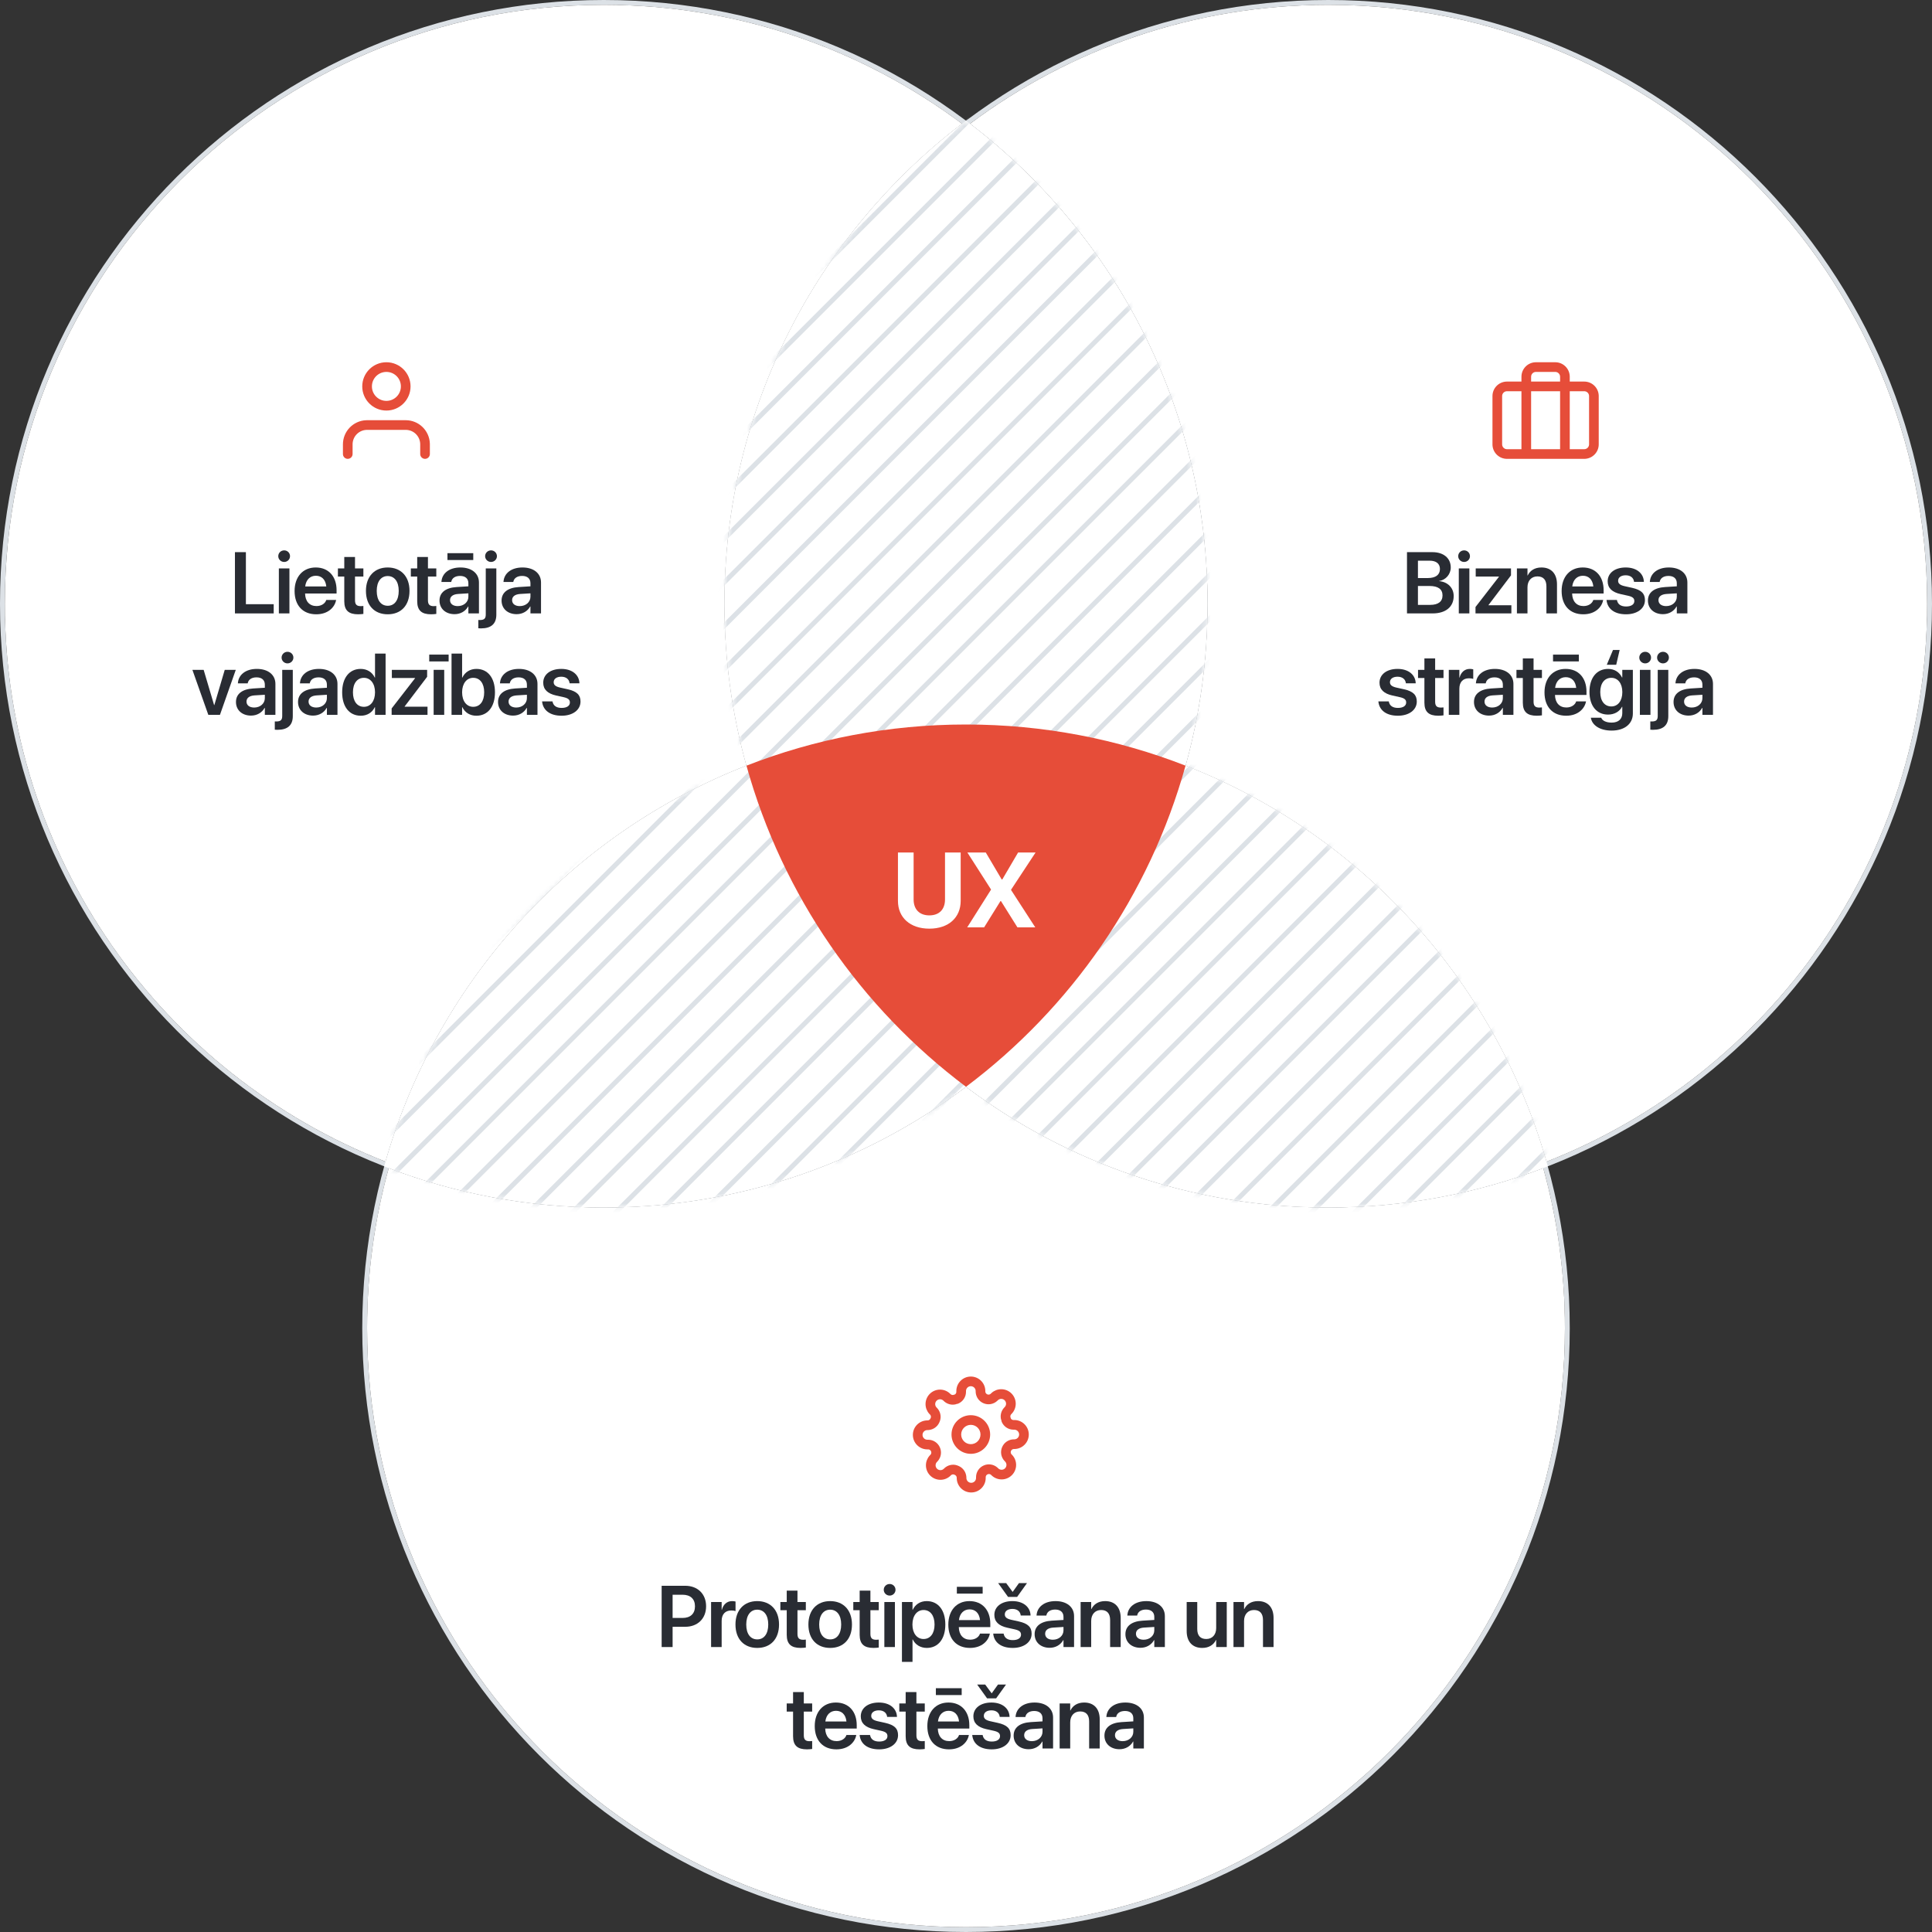 <?xml version="1.0" encoding="UTF-8"?>
<svg width="400px" height="400px" viewBox="0 0 400 400" version="1.1" xmlns="http://www.w3.org/2000/svg" xmlns:xlink="http://www.w3.org/1999/xlink">
    <rect x="0" y="0" width="400" height="400" fill="#333333" stroke="none"/>
    <title>illustration-ux-n</title>
    <defs>
        <path d="M120.856,0.346 C151.216,23.151 170.854,59.459 170.854,100.354 C170.854,111.578 169.374,122.457 166.599,132.806 L166.307,133.874 L166.307,133.874 C202.667,148.074 230.748,178.807 241.307,216.83 C227.219,222.334 211.889,225.354 195.854,225.354 C167.713,225.354 141.745,216.055 120.854,200.363 C99.962,216.055 73.994,225.354 45.854,225.354 C29.818,225.354 14.488,222.334 0.401,216.833 C10.96,178.807 39.04,148.074 75.4,133.875 C72.437,123.207 70.854,111.965 70.854,100.354 C70.854,59.623 90.335,23.442 120.488,0.62 L120.856,0.346 Z" id="path-1"></path>
    </defs>
    <g id="Design" stroke="none" stroke-width="1" fill="none" fill-rule="evenodd">
        <g id="02.05.-Lietojamība,-UX" transform="translate(-1145, -662)">
            <g id="About" transform="translate(0, 467)">
                <g id="illustration-ux-n" transform="translate(1145, 195)">
                    <g id="tech" transform="translate(75, 150)" fill-rule="nonzero">
                        <path d="M125,0 C194.036,0 250,55.964 250,125 C250,194.036 194.036,250 125,250 C55.964,250 0,194.036 0,125 C0,55.964 55.964,0 125,0 Z M125,1 C56.517,1 1,56.517 1,125 C1,193.483 56.517,249 125,249 C193.483,249 249,193.483 249,125 C249,56.517 193.483,1 125,1 Z" id="base" fill="#DCE1E6"></path>
                        <path d="M124.999,75.008 C145.89,90.701 171.859,100 200,100 C215.68,100 230.686,97.113 244.515,91.841 C247.438,102.393 249,113.514 249,125 C249,193.483 193.483,249 125,249 C56.517,249 1,193.483 1,125 C1,113.514 2.562,102.393 5.484,91.838 C19.314,97.113 34.32,100 50,100 C78.141,100 104.11,90.701 124.999,75.008 Z" id="white" fill="#FFFFFF"></path>
                        <g id="Prototipēšana-un-tes" transform="translate(61.988, 177.764)" fill="#292C33">
                            <path d="M0,13.236 L2.268,13.236 L2.268,9.044 L4.887,9.044 C7.453,9.044 9.202,7.339 9.202,4.808 L9.202,4.79 C9.202,2.25 7.453,0.554 4.887,0.554 L0,0.554 L0,13.236 Z M4.324,2.408 C5.95,2.408 6.899,3.278 6.899,4.799 L6.899,4.816 C6.899,6.337 5.95,7.216 4.324,7.216 L2.268,7.216 L2.268,2.408 L4.324,2.408 Z" id="Shape"></path>
                            <path d="M10.235,13.236 L12.423,13.236 L12.423,7.831 C12.423,6.451 13.17,5.669 14.41,5.669 C14.779,5.669 15.113,5.722 15.297,5.792 L15.297,3.814 C15.13,3.771 14.875,3.727 14.603,3.727 C13.531,3.727 12.757,4.403 12.467,5.528 L12.423,5.528 L12.423,3.92 L10.235,3.92 L10.235,13.236 Z" id="Path"></path>
                            <path d="M19.793,13.421 C22.526,13.421 24.302,11.602 24.302,8.578 L24.302,8.561 C24.302,5.555 22.5,3.727 19.784,3.727 C17.077,3.727 15.284,5.572 15.284,8.561 L15.284,8.578 C15.284,11.593 17.051,13.421 19.793,13.421 Z M19.802,11.654 C18.404,11.654 17.516,10.538 17.516,8.578 L17.516,8.561 C17.516,6.627 18.422,5.502 19.784,5.502 C21.173,5.502 22.069,6.618 22.069,8.561 L22.069,8.578 C22.069,10.529 21.181,11.654 19.802,11.654 Z" id="Shape"></path>
                            <path d="M28.771,13.421 C29.21,13.421 29.597,13.377 29.852,13.342 L29.852,11.698 C29.702,11.707 29.535,11.733 29.324,11.733 C28.525,11.733 28.12,11.443 28.12,10.529 L28.12,5.607 L29.852,5.607 L29.852,3.92 L28.12,3.92 L28.12,1.556 L25.897,1.556 L25.897,3.92 L24.578,3.92 L24.578,5.607 L25.897,5.607 L25.897,10.714 C25.897,12.63 26.82,13.421 28.771,13.421 Z" id="Path"></path>
                            <path d="M34.892,13.421 C37.626,13.421 39.401,11.602 39.401,8.578 L39.401,8.561 C39.401,5.555 37.599,3.727 34.883,3.727 C32.176,3.727 30.383,5.572 30.383,8.561 L30.383,8.578 C30.383,11.593 32.15,13.421 34.892,13.421 Z M34.901,11.654 C33.504,11.654 32.616,10.538 32.616,8.578 L32.616,8.561 C32.616,6.627 33.521,5.502 34.883,5.502 C36.272,5.502 37.169,6.618 37.169,8.561 L37.169,8.578 C37.169,10.529 36.281,11.654 34.901,11.654 Z" id="Shape"></path>
                            <path d="M43.87,13.421 C44.31,13.421 44.696,13.377 44.951,13.342 L44.951,11.698 C44.802,11.707 44.635,11.733 44.424,11.733 C43.624,11.733 43.22,11.443 43.22,10.529 L43.22,5.607 L44.951,5.607 L44.951,3.92 L43.22,3.92 L43.22,1.556 L40.996,1.556 L40.996,3.92 L39.678,3.92 L39.678,5.607 L40.996,5.607 L40.996,10.714 C40.996,12.63 41.919,13.421 43.87,13.421 Z" id="Path"></path>
                            <path d="M47.205,2.584 C47.891,2.584 48.418,2.039 48.418,1.389 C48.418,0.721 47.891,0.185 47.205,0.185 C46.52,0.185 45.984,0.721 45.984,1.389 C45.984,2.039 46.52,2.584 47.205,2.584 Z M46.107,13.236 L48.295,13.236 L48.295,3.92 L46.107,3.92 L46.107,13.236 Z" id="Shape"></path>
                            <path d="M49.75,16.312 L51.938,16.312 L51.938,11.663 L51.982,11.663 C52.51,12.753 53.573,13.421 54.9,13.421 C57.238,13.421 58.732,11.575 58.732,8.587 L58.732,8.578 C58.732,5.572 57.238,3.727 54.874,3.727 C53.538,3.727 52.518,4.412 51.982,5.528 L51.938,5.528 L51.938,3.92 L49.75,3.92 L49.75,16.312 Z M54.223,11.575 C52.87,11.575 51.921,10.406 51.921,8.587 L51.921,8.578 C51.921,6.75 52.87,5.572 54.223,5.572 C55.621,5.572 56.5,6.715 56.5,8.578 L56.5,8.587 C56.5,10.424 55.621,11.575 54.223,11.575 Z" id="Shape"></path>
                            <path d="M61.118,2.18 L66.462,2.18 L66.462,0.765 L61.118,0.765 L61.118,2.18 Z M63.834,13.421 C66.269,13.421 67.64,11.979 67.93,10.547 L67.956,10.45 L65.908,10.45 L65.891,10.512 C65.68,11.136 64.968,11.716 63.878,11.716 C62.454,11.716 61.558,10.749 61.523,9.114 L68.044,9.114 L68.044,8.411 C68.044,5.599 66.392,3.727 63.729,3.727 C61.066,3.727 59.352,5.66 59.352,8.596 L59.352,8.604 C59.352,11.566 61.039,13.421 63.834,13.421 Z M63.755,5.44 C64.915,5.44 65.759,6.179 65.917,7.655 L61.549,7.655 C61.725,6.223 62.595,5.44 63.755,5.44 Z" id="Shape"></path>
                            <path d="M75.642,0 L73.981,0 L72.671,1.828 L71.327,0 L69.666,0 L71.722,2.865 L73.594,2.865 L75.642,0 Z M72.689,13.421 C74.974,13.421 76.6,12.243 76.6,10.485 L76.6,10.477 C76.6,9.123 75.853,8.367 73.928,7.937 L72.373,7.594 C71.406,7.374 71.046,7.022 71.046,6.486 L71.046,6.478 C71.046,5.792 71.652,5.344 72.619,5.344 C73.638,5.344 74.236,5.889 74.333,6.636 L74.341,6.706 L76.38,6.706 L76.372,6.609 C76.293,5.001 74.939,3.727 72.619,3.727 C70.369,3.727 68.883,4.878 68.883,6.583 L68.883,6.592 C68.883,7.972 69.78,8.842 71.564,9.237 L73.111,9.58 C74.078,9.8 74.403,10.116 74.403,10.679 L74.403,10.688 C74.403,11.373 73.761,11.804 72.698,11.804 C71.59,11.804 70.984,11.329 70.817,10.529 L70.799,10.45 L68.646,10.45 L68.655,10.529 C68.848,12.261 70.246,13.421 72.689,13.421 Z" id="Shape"></path>
                            <path d="M80.34,13.395 C81.57,13.395 82.607,12.779 83.144,11.804 L83.196,11.804 L83.196,13.236 L85.385,13.236 L85.385,6.829 C85.385,4.957 83.882,3.727 81.553,3.727 C79.188,3.727 77.756,4.966 77.624,6.618 L77.615,6.724 L79.646,6.724 L79.663,6.645 C79.804,5.959 80.437,5.476 81.474,5.476 C82.581,5.476 83.196,6.047 83.196,6.987 L83.196,7.629 L80.762,7.778 C78.503,7.919 77.22,8.912 77.22,10.564 L77.22,10.582 C77.22,12.243 78.477,13.395 80.34,13.395 Z M79.399,10.494 L79.399,10.485 C79.399,9.747 79.988,9.281 81.069,9.211 L83.196,9.079 L83.196,9.782 C83.196,10.89 82.247,11.725 80.99,11.725 C80.032,11.725 79.399,11.259 79.399,10.494 Z" id="Shape"></path>
                            <path d="M86.743,13.236 L88.931,13.236 L88.931,7.831 C88.931,6.486 89.731,5.572 90.988,5.572 C92.236,5.572 92.851,6.319 92.851,7.646 L92.851,13.236 L95.039,13.236 L95.039,7.207 C95.039,5.045 93.871,3.727 91.823,3.727 C90.408,3.727 89.458,4.377 88.975,5.379 L88.931,5.379 L88.931,3.92 L86.743,3.92 L86.743,13.236 Z" id="Path"></path>
                            <path d="M99.139,13.395 C100.37,13.395 101.407,12.779 101.943,11.804 L101.996,11.804 L101.996,13.236 L104.184,13.236 L104.184,6.829 C104.184,4.957 102.681,3.727 100.352,3.727 C97.988,3.727 96.555,4.966 96.424,6.618 L96.415,6.724 L98.445,6.724 L98.463,6.645 C98.603,5.959 99.236,5.476 100.273,5.476 C101.381,5.476 101.996,6.047 101.996,6.987 L101.996,7.629 L99.561,7.778 C97.303,7.919 96.019,8.912 96.019,10.564 L96.019,10.582 C96.019,12.243 97.276,13.395 99.139,13.395 Z M98.199,10.494 L98.199,10.485 C98.199,9.747 98.788,9.281 99.869,9.211 L101.996,9.079 L101.996,9.782 C101.996,10.89 101.047,11.725 99.79,11.725 C98.832,11.725 98.199,11.259 98.199,10.494 Z" id="Shape"></path>
                            <path d="M111.919,13.421 C113.325,13.421 114.283,12.771 114.766,11.777 L114.81,11.777 L114.81,13.236 L116.999,13.236 L116.999,3.92 L114.81,3.92 L114.81,9.316 C114.81,10.67 114.01,11.575 112.754,11.575 C111.505,11.575 110.89,10.828 110.89,9.51 L110.89,3.92 L108.702,3.92 L108.702,9.94 C108.702,12.103 109.871,13.421 111.919,13.421 Z" id="Path"></path>
                            <path d="M118.392,13.236 L120.58,13.236 L120.58,7.831 C120.58,6.486 121.38,5.572 122.637,5.572 C123.885,5.572 124.5,6.319 124.5,7.646 L124.5,13.236 L126.688,13.236 L126.688,7.207 C126.688,5.045 125.52,3.727 123.472,3.727 C122.057,3.727 121.107,4.377 120.624,5.379 L120.58,5.379 L120.58,3.92 L118.392,3.92 L118.392,13.236 Z" id="Path"></path>
                            <path d="M30.082,34.421 C30.522,34.421 30.909,34.377 31.163,34.342 L31.163,32.698 C31.014,32.707 30.847,32.733 30.636,32.733 C29.836,32.733 29.432,32.443 29.432,31.529 L29.432,26.607 L31.163,26.607 L31.163,24.92 L29.432,24.92 L29.432,22.556 L27.208,22.556 L27.208,24.92 L25.89,24.92 L25.89,26.607 L27.208,26.607 L27.208,31.714 C27.208,33.63 28.131,34.421 30.082,34.421 Z" id="Path"></path>
                            <path d="M36.178,34.421 C38.612,34.421 39.983,32.979 40.273,31.547 L40.3,31.45 L38.252,31.45 L38.234,31.512 C38.023,32.136 37.311,32.716 36.221,32.716 C34.798,32.716 33.901,31.749 33.866,30.114 L40.388,30.114 L40.388,29.411 C40.388,26.599 38.735,24.727 36.072,24.727 C33.409,24.727 31.695,26.66 31.695,29.596 L31.695,29.604 C31.695,32.566 33.383,34.421 36.178,34.421 Z M36.098,26.44 C37.259,26.44 38.102,27.179 38.261,28.655 L33.892,28.655 C34.068,27.223 34.938,26.44 36.098,26.44 Z" id="Shape"></path>
                            <path d="M45.032,34.421 C47.318,34.421 48.944,33.243 48.944,31.485 L48.944,31.477 C48.944,30.123 48.196,29.367 46.272,28.937 L44.716,28.594 C43.749,28.374 43.389,28.022 43.389,27.486 L43.389,27.478 C43.389,26.792 43.995,26.344 44.962,26.344 C45.982,26.344 46.579,26.889 46.676,27.636 L46.685,27.706 L48.724,27.706 L48.715,27.609 C48.636,26.001 47.282,24.727 44.962,24.727 C42.712,24.727 41.227,25.878 41.227,27.583 L41.227,27.592 C41.227,28.972 42.123,29.842 43.907,30.237 L45.454,30.58 C46.421,30.8 46.746,31.116 46.746,31.679 L46.746,31.688 C46.746,32.373 46.105,32.804 45.041,32.804 C43.934,32.804 43.327,32.329 43.16,31.529 L43.143,31.45 L40.989,31.45 L40.998,31.529 C41.192,33.261 42.589,34.421 45.032,34.421 Z" id="Path"></path>
                            <path d="M53.395,34.421 C53.835,34.421 54.221,34.377 54.476,34.342 L54.476,32.698 C54.327,32.707 54.16,32.733 53.949,32.733 C53.149,32.733 52.745,32.443 52.745,31.529 L52.745,26.607 L54.476,26.607 L54.476,24.92 L52.745,24.92 L52.745,22.556 L50.521,22.556 L50.521,24.92 L49.203,24.92 L49.203,26.607 L50.521,26.607 L50.521,31.714 C50.521,33.63 51.444,34.421 53.395,34.421 Z" id="Path"></path>
                            <path d="M56.774,23.18 L62.118,23.18 L62.118,21.765 L56.774,21.765 L56.774,23.18 Z M59.49,34.421 C61.925,34.421 63.296,32.979 63.586,31.547 L63.612,31.45 L61.564,31.45 L61.547,31.512 C61.336,32.136 60.624,32.716 59.534,32.716 C58.11,32.716 57.214,31.749 57.179,30.114 L63.7,30.114 L63.7,29.411 C63.7,26.599 62.048,24.727 59.385,24.727 C56.722,24.727 55.008,26.66 55.008,29.596 L55.008,29.604 C55.008,32.566 56.695,34.421 59.49,34.421 Z M59.411,26.44 C60.571,26.44 61.415,27.179 61.573,28.655 L57.205,28.655 C57.381,27.223 58.251,26.44 59.411,26.44 Z" id="Shape"></path>
                            <path d="M71.298,21 L69.637,21 L68.328,22.828 L66.983,21 L65.322,21 L67.378,23.865 L69.25,23.865 L71.298,21 Z M68.345,34.421 C70.63,34.421 72.256,33.243 72.256,31.485 L72.256,31.477 C72.256,30.123 71.509,29.367 69.584,28.937 L68.029,28.594 C67.062,28.374 66.702,28.022 66.702,27.486 L66.702,27.478 C66.702,26.792 67.308,26.344 68.275,26.344 C69.294,26.344 69.892,26.889 69.989,27.636 L69.997,27.706 L72.037,27.706 L72.028,27.609 C71.949,26.001 70.595,24.727 68.275,24.727 C66.025,24.727 64.539,25.878 64.539,27.583 L64.539,27.592 C64.539,28.972 65.436,29.842 67.22,30.237 L68.767,30.58 C69.734,30.8 70.059,31.116 70.059,31.679 L70.059,31.688 C70.059,32.373 69.417,32.804 68.354,32.804 C67.246,32.804 66.64,32.329 66.473,31.529 L66.455,31.45 L64.302,31.45 L64.311,31.529 C64.504,33.261 65.902,34.421 68.345,34.421 Z" id="Shape"></path>
                            <path d="M75.996,34.395 C77.226,34.395 78.263,33.779 78.8,32.804 L78.852,32.804 L78.852,34.236 L81.041,34.236 L81.041,27.829 C81.041,25.957 79.538,24.727 77.209,24.727 C74.845,24.727 73.412,25.966 73.28,27.618 L73.271,27.724 L75.302,27.724 L75.319,27.645 C75.46,26.959 76.093,26.476 77.13,26.476 C78.237,26.476 78.852,27.047 78.852,27.987 L78.852,28.629 L76.418,28.778 C74.159,28.919 72.876,29.912 72.876,31.564 L72.876,31.582 C72.876,33.243 74.133,34.395 75.996,34.395 Z M75.055,31.494 L75.055,31.485 C75.055,30.747 75.644,30.281 76.725,30.211 L78.852,30.079 L78.852,30.782 C78.852,31.89 77.903,32.725 76.646,32.725 C75.688,32.725 75.055,32.259 75.055,31.494 Z" id="Shape"></path>
                            <path d="M82.399,34.236 L84.587,34.236 L84.587,28.831 C84.587,27.486 85.387,26.572 86.644,26.572 C87.892,26.572 88.507,27.319 88.507,28.646 L88.507,34.236 L90.696,34.236 L90.696,28.207 C90.696,26.045 89.527,24.727 87.479,24.727 C86.064,24.727 85.114,25.377 84.631,26.379 L84.587,26.379 L84.587,24.92 L82.399,24.92 L82.399,34.236 Z" id="Path"></path>
                            <path d="M94.796,34.395 C96.026,34.395 97.063,33.779 97.599,32.804 L97.652,32.804 L97.652,34.236 L99.84,34.236 L99.84,27.829 C99.84,25.957 98.338,24.727 96.008,24.727 C93.644,24.727 92.212,25.966 92.08,27.618 L92.071,27.724 L94.101,27.724 L94.119,27.645 C94.259,26.959 94.892,26.476 95.929,26.476 C97.037,26.476 97.652,27.047 97.652,27.987 L97.652,28.629 L95.217,28.778 C92.959,28.919 91.675,29.912 91.675,31.564 L91.675,31.582 C91.675,33.243 92.932,34.395 94.796,34.395 Z M93.855,31.494 L93.855,31.485 C93.855,30.747 94.444,30.281 95.525,30.211 L97.652,30.079 L97.652,30.782 C97.652,31.89 96.703,32.725 95.446,32.725 C94.488,32.725 93.855,32.259 93.855,31.494 Z" id="Shape"></path>
                        </g>
                        <path d="M126,135 C127.598,135 128.904,136.249 128.995,137.824 L129,138 L129,138.086 C129.001,138.345 129.156,138.579 129.404,138.685 C129.616,138.779 129.86,138.751 130.04,138.624 L130.113,138.563 L130.317,138.368 C130.863,137.889 131.565,137.623 132.295,137.623 C133.091,137.623 133.855,137.94 134.417,138.502 C134.98,139.065 135.297,139.829 135.297,140.625 C135.297,141.355 135.031,142.057 134.553,142.602 L134.417,142.747 L134.365,142.799 C134.179,142.989 134.128,143.273 134.235,143.516 L134.261,143.581 L134.261,143.581 L134.282,143.647 L134.294,143.706 L134.339,143.768 C134.419,143.864 134.526,143.935 134.644,143.972 L134.736,143.993 L134.83,144 L135,144 C136.657,144 138,145.343 138,147 C138,148.598 136.751,149.904 135.176,149.995 L135,150 L134.914,150 C134.655,150.001 134.421,150.156 134.315,150.404 C134.221,150.616 134.249,150.86 134.376,151.04 L134.437,151.113 L134.632,151.317 C135.111,151.863 135.377,152.565 135.377,153.295 C135.377,154.091 135.06,154.855 134.498,155.417 C133.935,155.98 133.171,156.297 132.375,156.297 C131.645,156.297 130.943,156.031 130.398,155.553 L130.253,155.417 L130.201,155.365 C130.011,155.179 129.727,155.128 129.474,155.239 C129.266,155.328 129.121,155.519 129.087,155.736 L129.08,155.83 L129.08,156 C129.08,157.657 127.737,159 126.08,159 C124.482,159 123.176,157.751 123.085,156.176 L123.08,156 L123.08,155.933 C123.074,155.667 122.905,155.431 122.596,155.315 C122.384,155.221 122.14,155.249 121.96,155.376 L121.887,155.437 L121.683,155.632 C121.137,156.111 120.435,156.377 119.705,156.377 C118.909,156.377 118.145,156.06 117.583,155.498 C117.02,154.935 116.703,154.171 116.703,153.375 C116.703,152.645 116.969,151.943 117.447,151.398 L117.583,151.253 L117.635,151.201 C117.821,151.011 117.872,150.727 117.761,150.474 C117.672,150.266 117.481,150.121 117.264,150.087 L117.17,150.08 L117,150.08 C115.343,150.08 114,148.737 114,147.08 C114,145.482 115.249,144.176 116.824,144.085 L117,144.08 L117.067,144.08 C117.333,144.074 117.569,143.905 117.685,143.596 C117.779,143.384 117.751,143.14 117.624,142.96 L117.563,142.887 L117.368,142.683 C116.889,142.137 116.623,141.435 116.623,140.705 C116.623,139.909 116.94,139.145 117.502,138.583 C118.065,138.02 118.829,137.703 119.625,137.703 C120.355,137.703 121.057,137.969 121.602,138.447 L121.747,138.583 L121.799,138.635 C121.989,138.821 122.273,138.872 122.516,138.765 L122.581,138.739 L122.581,138.739 L122.647,138.718 L122.706,138.705 L122.768,138.661 C122.864,138.581 122.935,138.474 122.972,138.356 L122.993,138.264 L123,138.17 L123,138 C123,136.343 124.343,135 126,135 Z M126,137 C125.487,137 125.064,137.386 125.007,137.883 L125,138 L125,138.174 C124.996,139.23 124.365,140.183 123.394,140.599 C123.311,140.635 123.224,140.659 123.135,140.671 L123,140.68 L122.968,140.723 C122.186,140.942 121.344,140.788 120.684,140.304 L120.535,140.186 L120.393,140.057 L120.332,139.997 C120.145,139.809 119.89,139.703 119.625,139.703 C119.36,139.703 119.105,139.809 118.917,139.998 C118.729,140.185 118.623,140.44 118.623,140.705 C118.623,140.926 118.697,141.14 118.83,141.314 L118.917,141.413 L118.985,141.481 C119.695,142.207 119.924,143.269 119.609,144.168 L119.466,144.522 C119.075,145.387 118.248,145.978 117.284,146.069 L117.09,146.08 L117,146.08 C116.448,146.08 116,146.528 116,147.08 C116,147.593 116.386,148.016 116.883,148.073 L117,148.08 L117.174,148.08 C118.23,148.084 119.183,148.715 119.595,149.676 C120.007,150.609 119.845,151.689 119.186,152.465 L119.057,152.607 L118.997,152.667 C118.809,152.855 118.703,153.11 118.703,153.375 C118.703,153.64 118.809,153.895 118.998,154.083 C119.185,154.271 119.44,154.377 119.705,154.377 C119.926,154.377 120.14,154.303 120.314,154.17 L120.413,154.083 L120.481,154.015 C121.207,153.305 122.269,153.076 123.168,153.391 L123.522,153.534 C124.387,153.925 124.978,154.752 125.069,155.716 L125.08,155.91 L125.08,156 C125.08,156.552 125.528,157 126.08,157 C126.593,157 127.016,156.614 127.073,156.117 L127.08,156 L127.08,155.826 C127.084,154.77 127.715,153.817 128.676,153.405 C129.609,152.993 130.689,153.155 131.465,153.814 L131.607,153.943 L131.667,154.003 C131.855,154.191 132.11,154.297 132.375,154.297 C132.64,154.297 132.895,154.191 133.083,154.002 C133.271,153.815 133.377,153.56 133.377,153.295 C133.377,153.074 133.303,152.86 133.17,152.686 L133.083,152.587 L133.015,152.519 C132.258,151.745 132.048,150.587 132.481,149.606 C132.872,148.692 133.74,148.08 134.724,148.007 L134.91,148 L135,148 C135.552,148 136,147.552 136,147 C136,146.487 135.614,146.064 135.117,146.007 L135,146 L134.826,146 C133.77,145.996 132.817,145.365 132.401,144.394 C132.365,144.311 132.341,144.224 132.329,144.135 L132.32,144 L132.277,143.968 C132.058,143.186 132.212,142.344 132.696,141.684 L132.814,141.535 L132.943,141.393 L133.003,141.333 C133.191,141.145 133.297,140.89 133.297,140.625 C133.297,140.36 133.191,140.105 133.002,139.917 C132.815,139.729 132.56,139.623 132.295,139.623 C132.074,139.623 131.86,139.697 131.686,139.83 L131.587,139.917 L131.519,139.985 C130.745,140.742 129.587,140.952 128.606,140.519 C127.692,140.128 127.08,139.26 127.007,138.276 L127,138.09 L127,138 C127,137.448 126.552,137 126,137 Z M126,143 C128.209,143 130,144.791 130,147 C130,149.209 128.209,151 126,151 C123.791,151 122,149.209 122,147 C122,144.791 123.791,143 126,143 Z M126,145 C124.895,145 124,145.895 124,147 C124,148.105 124.895,149 126,149 C127.105,149 128,148.105 128,147 C128,145.895 127.105,145 126,145 Z" id="icon" fill="#E64D39"></path>
                    </g>
                    <g id="business" transform="translate(150, 0)" fill-rule="nonzero">
                        <path d="M125,0 C194.036,0 250,55.964 250,125 C250,194.036 194.036,250 125,250 C55.964,250 0,194.036 0,125 C0,55.964 55.964,0 125,0 Z M125,1 C56.517,1 1,56.517 1,125 C1,193.483 56.517,249 125,249 C193.483,249 249,193.483 249,125 C249,56.517 193.483,1 125,1 Z" id="base" fill="#DCE1E6"></path>
                        <path d="M125,1 C193.483,1 249,56.517 249,125 C249,177.542 216.321,222.451 170.18,240.512 C159.416,202.931 131.504,172.6 95.454,158.523 C98.417,147.855 100,136.612 100,125 C100,84.479 80.719,48.462 50.832,25.621 C71.513,10.157 97.187,1 125,1 Z" id="white" fill="#FFFFFF"></path>
                        <g id="Biznesa-stratēģija" transform="translate(135.376, 113.948)" fill="#292C33">
                            <path d="M5.926,13.052 L11.243,13.052 C13.95,13.052 15.594,11.681 15.594,9.466 L15.594,9.448 C15.594,7.778 14.381,6.53 12.597,6.372 L12.597,6.328 C13.959,6.144 14.987,4.922 14.987,3.56 L14.987,3.542 C14.987,1.617 13.502,0.369 11.191,0.369 L5.926,0.369 L5.926,13.052 Z M10.619,2.136 C11.964,2.136 12.746,2.751 12.746,3.85 L12.746,3.867 C12.746,5.062 11.867,5.73 10.233,5.73 L8.193,5.73 L8.193,2.136 L10.619,2.136 Z M10.593,7.374 C12.368,7.374 13.282,8.042 13.282,9.316 L13.282,9.334 C13.282,10.608 12.386,11.285 10.725,11.285 L8.193,11.285 L8.193,7.374 L10.593,7.374 Z" id="Shape"></path>
                            <path d="M17.751,2.399 C18.437,2.399 18.964,1.854 18.964,1.204 C18.964,0.536 18.437,0 17.751,0 C17.066,0 16.53,0.536 16.53,1.204 C16.53,1.854 17.066,2.399 17.751,2.399 Z M16.653,13.052 L18.841,13.052 L18.841,3.735 L16.653,3.735 L16.653,13.052 Z" id="Shape"></path>
                            <polygon id="Path" points="20.111 13.052 27.538 13.052 27.538 11.364 22.801 11.364 22.801 11.32 27.459 5.177 27.459 3.735 20.155 3.735 20.155 5.423 24.963 5.423 24.963 5.467 20.111 11.725"></polygon>
                            <path d="M28.685,13.052 L30.873,13.052 L30.873,7.646 C30.873,6.302 31.673,5.388 32.93,5.388 C34.178,5.388 34.793,6.135 34.793,7.462 L34.793,13.052 L36.982,13.052 L36.982,7.022 C36.982,4.86 35.813,3.542 33.765,3.542 C32.35,3.542 31.401,4.192 30.917,5.194 L30.873,5.194 L30.873,3.735 L28.685,3.735 L28.685,13.052 Z" id="Path"></path>
                            <path d="M42.426,13.236 C44.861,13.236 46.232,11.795 46.522,10.362 L46.549,10.266 L44.501,10.266 L44.483,10.327 C44.272,10.951 43.56,11.531 42.47,11.531 C41.047,11.531 40.15,10.564 40.115,8.93 L46.636,8.93 L46.636,8.227 C46.636,5.414 44.984,3.542 42.321,3.542 C39.658,3.542 37.944,5.476 37.944,8.411 L37.944,8.42 C37.944,11.382 39.632,13.236 42.426,13.236 Z M42.347,5.256 C43.508,5.256 44.351,5.994 44.509,7.471 L40.141,7.471 C40.317,6.038 41.187,5.256 42.347,5.256 Z" id="Shape"></path>
                            <path d="M51.281,13.236 C53.567,13.236 55.192,12.059 55.192,10.301 L55.192,10.292 C55.192,8.938 54.445,8.183 52.521,7.752 L50.965,7.409 C49.998,7.189 49.638,6.838 49.638,6.302 L49.638,6.293 C49.638,5.607 50.244,5.159 51.211,5.159 C52.231,5.159 52.828,5.704 52.925,6.451 L52.934,6.521 L54.973,6.521 L54.964,6.425 C54.885,4.816 53.531,3.542 51.211,3.542 C48.961,3.542 47.476,4.693 47.476,6.398 L47.476,6.407 C47.476,7.787 48.372,8.657 50.156,9.053 L51.703,9.396 C52.67,9.615 52.995,9.932 52.995,10.494 L52.995,10.503 C52.995,11.188 52.354,11.619 51.29,11.619 C50.183,11.619 49.576,11.145 49.409,10.345 L49.392,10.266 L47.238,10.266 L47.247,10.345 C47.441,12.076 48.838,13.236 51.281,13.236 Z" id="Path"></path>
                            <path d="M58.932,13.21 C60.163,13.21 61.2,12.595 61.736,11.619 L61.789,11.619 L61.789,13.052 L63.977,13.052 L63.977,6.645 C63.977,4.772 62.474,3.542 60.145,3.542 C57.781,3.542 56.348,4.781 56.216,6.434 L56.208,6.539 L58.238,6.539 L58.255,6.46 C58.396,5.774 59.029,5.291 60.066,5.291 C61.173,5.291 61.789,5.862 61.789,6.803 L61.789,7.444 L59.354,7.594 C57.095,7.734 55.812,8.728 55.812,10.38 L55.812,10.397 C55.812,12.059 57.069,13.21 58.932,13.21 Z M57.992,10.31 L57.992,10.301 C57.992,9.562 58.581,9.097 59.662,9.026 L61.789,8.895 L61.789,9.598 C61.789,10.705 60.839,11.54 59.583,11.54 C58.625,11.54 57.992,11.074 57.992,10.31 Z" id="Shape"></path>
                            <path d="M4.043,34.236 C6.328,34.236 7.954,33.059 7.954,31.301 L7.954,31.292 C7.954,29.938 7.207,29.183 5.282,28.752 L3.727,28.409 C2.76,28.189 2.399,27.838 2.399,27.302 L2.399,27.293 C2.399,26.607 3.006,26.159 3.973,26.159 C4.992,26.159 5.59,26.704 5.687,27.451 L5.695,27.521 L7.734,27.521 L7.726,27.425 C7.646,25.816 6.293,24.542 3.973,24.542 C1.723,24.542 0.237,25.693 0.237,27.398 L0.237,27.407 C0.237,28.787 1.134,29.657 2.918,30.053 L4.465,30.396 C5.432,30.615 5.757,30.932 5.757,31.494 L5.757,31.503 C5.757,32.188 5.115,32.619 4.052,32.619 C2.944,32.619 2.338,32.145 2.171,31.345 L2.153,31.266 L0,31.266 L0.009,31.345 C0.202,33.076 1.6,34.236 4.043,34.236 Z" id="Path"></path>
                            <path d="M12.406,34.236 C12.845,34.236 13.232,34.192 13.487,34.157 L13.487,32.514 C13.337,32.522 13.17,32.549 12.959,32.549 C12.16,32.549 11.755,32.259 11.755,31.345 L11.755,26.423 L13.487,26.423 L13.487,24.735 L11.755,24.735 L11.755,22.371 L9.532,22.371 L9.532,24.735 L8.213,24.735 L8.213,26.423 L9.532,26.423 L9.532,31.529 C9.532,33.445 10.454,34.236 12.406,34.236 Z" id="Path"></path>
                            <path d="M14.581,34.052 L16.769,34.052 L16.769,28.646 C16.769,27.267 17.516,26.484 18.756,26.484 C19.125,26.484 19.459,26.537 19.643,26.607 L19.643,24.63 C19.476,24.586 19.221,24.542 18.949,24.542 C17.877,24.542 17.103,25.219 16.813,26.344 L16.769,26.344 L16.769,24.735 L14.581,24.735 L14.581,34.052 Z" id="Path"></path>
                            <path d="M22.917,34.21 C24.148,34.21 25.185,33.595 25.721,32.619 L25.774,32.619 L25.774,34.052 L27.962,34.052 L27.962,27.645 C27.962,25.772 26.459,24.542 24.13,24.542 C21.766,24.542 20.333,25.781 20.201,27.434 L20.193,27.539 L22.223,27.539 L22.24,27.46 C22.381,26.774 23.014,26.291 24.051,26.291 C25.158,26.291 25.774,26.862 25.774,27.803 L25.774,28.444 L23.339,28.594 C21.08,28.734 19.797,29.728 19.797,31.38 L19.797,31.397 C19.797,33.059 21.054,34.21 22.917,34.21 Z M21.977,31.31 L21.977,31.301 C21.977,30.562 22.566,30.097 23.647,30.026 L25.774,29.895 L25.774,30.598 C25.774,31.705 24.824,32.54 23.568,32.54 C22.61,32.54 21.977,32.074 21.977,31.31 Z" id="Shape"></path>
                            <path d="M32.783,34.236 C33.222,34.236 33.609,34.192 33.864,34.157 L33.864,32.514 C33.714,32.522 33.547,32.549 33.337,32.549 C32.537,32.549 32.132,32.259 32.132,31.345 L32.132,26.423 L33.864,26.423 L33.864,24.735 L32.132,24.735 L32.132,22.371 L29.909,22.371 L29.909,24.735 L28.59,24.735 L28.59,26.423 L29.909,26.423 L29.909,31.529 C29.909,33.445 30.832,34.236 32.783,34.236 Z" id="Path"></path>
                            <path d="M36.162,22.995 L41.506,22.995 L41.506,21.58 L36.162,21.58 L36.162,22.995 Z M38.878,34.236 C41.312,34.236 42.684,32.795 42.974,31.362 L43,31.266 L40.952,31.266 L40.935,31.327 C40.724,31.951 40.012,32.531 38.922,32.531 C37.498,32.531 36.602,31.564 36.566,29.93 L43.088,29.93 L43.088,29.227 C43.088,26.414 41.436,24.542 38.772,24.542 C36.109,24.542 34.396,26.476 34.396,29.411 L34.396,29.42 C34.396,32.382 36.083,34.236 38.878,34.236 Z M38.799,26.256 C39.959,26.256 40.803,26.994 40.961,28.471 L36.593,28.471 C36.769,27.038 37.639,26.256 38.799,26.256 Z" id="Shape"></path>
                            <path d="M49.956,20.622 L48.577,20.622 L47.293,23.681 L49.245,23.681 L49.956,20.622 Z M48.295,37.312 C50.994,37.312 52.69,35.897 52.69,33.788 L52.69,24.735 L50.501,24.735 L50.501,26.317 L50.449,26.317 C49.921,25.245 48.902,24.542 47.583,24.542 C45.228,24.542 43.707,26.353 43.707,29.297 L43.707,29.306 C43.707,32.206 45.21,33.999 47.548,33.999 C48.884,33.999 49.939,33.366 50.457,32.373 L50.501,32.373 L50.501,33.718 C50.501,34.904 49.719,35.66 48.295,35.66 C47.153,35.66 46.406,35.256 46.168,34.72 L46.142,34.649 L43.989,34.649 L44.006,34.729 C44.27,36.188 45.826,37.312 48.295,37.312 Z M48.234,32.312 C46.828,32.312 45.94,31.178 45.94,29.341 L45.94,29.332 C45.94,27.521 46.828,26.388 48.234,26.388 C49.587,26.388 50.51,27.539 50.51,29.341 L50.51,29.35 C50.51,31.16 49.596,32.312 48.234,32.312 Z" id="Shape"></path>
                            <path d="M55.243,23.399 C55.929,23.399 56.456,22.854 56.456,22.204 C56.456,21.536 55.929,21 55.243,21 C54.557,21 54.021,21.536 54.021,22.204 C54.021,22.854 54.557,23.399 55.243,23.399 Z M54.144,34.052 L56.333,34.052 L56.333,24.735 L54.144,24.735 L54.144,34.052 Z" id="Shape"></path>
                            <path d="M58.93,23.399 C59.615,23.399 60.152,22.854 60.152,22.204 C60.152,21.536 59.615,21 58.93,21 C58.253,21 57.708,21.536 57.708,22.204 C57.708,22.854 58.253,23.399 58.93,23.399 Z M56.847,37.154 C58.965,37.154 60.029,36.205 60.029,34.315 L60.029,24.735 L57.84,24.735 L57.84,34.28 C57.84,35.142 57.497,35.423 56.592,35.423 C56.487,35.423 56.39,35.414 56.302,35.414 L56.302,37.128 C56.434,37.146 56.662,37.154 56.847,37.154 Z" id="Shape"></path>
                            <path d="M64.234,34.21 C65.464,34.21 66.502,33.595 67.038,32.619 L67.09,32.619 L67.09,34.052 L69.279,34.052 L69.279,27.645 C69.279,25.772 67.776,24.542 65.447,24.542 C63.083,24.542 61.65,25.781 61.518,27.434 L61.509,27.539 L63.54,27.539 L63.557,27.46 C63.698,26.774 64.331,26.291 65.368,26.291 C66.475,26.291 67.09,26.862 67.09,27.803 L67.09,28.444 L64.656,28.594 C62.397,28.734 61.114,29.728 61.114,31.38 L61.114,31.397 C61.114,33.059 62.371,34.21 64.234,34.21 Z M63.294,31.31 L63.294,31.301 C63.294,30.562 63.882,30.097 64.963,30.026 L67.09,29.895 L67.09,30.598 C67.09,31.705 66.141,32.54 64.884,32.54 C63.926,32.54 63.294,32.074 63.294,31.31 Z" id="Shape"></path>
                        </g>
                        <path d="M162,95 C160.402,95 159.096,93.751 159.005,92.176 L159,92 L159,82 C159,80.402 160.249,79.096 161.824,79.005 L162,79 L165,79 L165,78 C165,76.402 166.249,75.096 167.824,75.005 L168,75 L172,75 C173.598,75 174.904,76.249 174.995,77.824 L175,78 L175,79 L178,79 C179.598,79 180.904,80.249 180.995,81.824 L181,82 L181,92 C181,93.598 179.751,94.904 178.176,94.995 L178,95 L162,95 Z M165,81 L162,81 C161.487,81 161.064,81.386 161.007,81.883 L161,82 L161,92 C161,92.513 161.386,92.936 161.883,92.993 L162,93 L165,93 L165,81 Z M173,81 L167,81 L167,93 L173,93 L173,81 Z M178,81 L175,81 L175,93 L178,93 C178.513,93 178.936,92.614 178.993,92.117 L179,92 L179,82 C179,81.487 178.614,81.064 178.117,81.007 L178,81 Z M172,77 L168,77 C167.487,77 167.064,77.386 167.007,77.883 L167,78 L167,79 L173,79 L173,78 C173,77.487 172.614,77.064 172.117,77.007 L172,77 Z" id="icon" fill="#E64D39"></path>
                    </g>
                    <g id="user" fill-rule="nonzero">
                        <path d="M125,0 C194.036,0 250,55.964 250,125 C250,194.036 194.036,250 125,250 C55.964,250 0,194.036 0,125 C0,55.964 55.964,0 125,0 Z M125,1 C56.517,1 1,56.517 1,125 C1,193.483 56.517,249 125,249 C193.483,249 249,193.483 249,125 C249,56.517 193.483,1 125,1 Z" id="base" fill="#DCE1E6"></path>
                        <path d="M125,1 C152.813,1 178.488,10.157 199.173,25.621 C169.281,48.462 150,84.479 150,125 C150,136.612 151.583,147.855 154.547,158.521 C118.496,172.599 90.584,202.931 79.819,240.508 C33.679,222.451 1,177.542 1,125 C1,56.517 56.517,1 125,1 Z" id="white" fill="#FFFFFF"></path>
                        <g id="Lietotāja-vajadzības" transform="translate(39.834, 113.948)" fill="#292C33">
                            <polygon id="Path" points="8.809 13.052 16.833 13.052 16.833 11.145 11.076 11.145 11.076 0.369 8.809 0.369"></polygon>
                            <path d="M19,2.399 C19.685,2.399 20.212,1.854 20.212,1.204 C20.212,0.536 19.685,0 19,0 C18.314,0 17.778,0.536 17.778,1.204 C17.778,1.854 18.314,2.399 19,2.399 Z M17.901,13.052 L20.089,13.052 L20.089,3.735 L17.901,3.735 L17.901,13.052 Z" id="Shape"></path>
                            <path d="M25.64,13.236 C28.074,13.236 29.445,11.795 29.735,10.362 L29.762,10.266 L27.714,10.266 L27.696,10.327 C27.485,10.951 26.773,11.531 25.684,11.531 C24.26,11.531 23.363,10.564 23.328,8.93 L29.85,8.93 L29.85,8.227 C29.85,5.414 28.197,3.542 25.534,3.542 C22.871,3.542 21.157,5.476 21.157,8.411 L21.157,8.42 C21.157,11.382 22.845,13.236 25.64,13.236 Z M25.561,5.256 C26.721,5.256 27.564,5.994 27.723,7.471 L23.354,7.471 C23.53,6.038 24.4,5.256 25.561,5.256 Z" id="Shape"></path>
                            <path d="M34.319,13.236 C34.758,13.236 35.145,13.192 35.4,13.157 L35.4,11.514 C35.25,11.522 35.083,11.549 34.872,11.549 C34.073,11.549 33.668,11.259 33.668,10.345 L33.668,5.423 L35.4,5.423 L35.4,3.735 L33.668,3.735 L33.668,1.371 L31.445,1.371 L31.445,3.735 L30.126,3.735 L30.126,5.423 L31.445,5.423 L31.445,10.529 C31.445,12.445 32.368,13.236 34.319,13.236 Z" id="Path"></path>
                            <path d="M40.44,13.236 C43.174,13.236 44.949,11.417 44.949,8.394 L44.949,8.376 C44.949,5.37 43.147,3.542 40.431,3.542 C37.724,3.542 35.931,5.388 35.931,8.376 L35.931,8.394 C35.931,11.408 37.698,13.236 40.44,13.236 Z M40.449,11.47 C39.052,11.47 38.164,10.354 38.164,8.394 L38.164,8.376 C38.164,6.442 39.069,5.317 40.431,5.317 C41.82,5.317 42.717,6.434 42.717,8.376 L42.717,8.394 C42.717,10.345 41.829,11.47 40.449,11.47 Z" id="Shape"></path>
                            <path d="M49.418,13.236 C49.858,13.236 50.244,13.192 50.499,13.157 L50.499,11.514 C50.35,11.522 50.183,11.549 49.972,11.549 C49.172,11.549 48.768,11.259 48.768,10.345 L48.768,5.423 L50.499,5.423 L50.499,3.735 L48.768,3.735 L48.768,1.371 L46.544,1.371 L46.544,3.735 L45.226,3.735 L45.226,5.423 L46.544,5.423 L46.544,10.529 C46.544,12.445 47.467,13.236 49.418,13.236 Z" id="Path"></path>
                            <path d="M52.806,1.995 L58.15,1.995 L58.15,0.58 L52.806,0.58 L52.806,1.995 Z M54.283,13.21 C55.513,13.21 56.55,12.595 57.087,11.619 L57.139,11.619 L57.139,13.052 L59.328,13.052 L59.328,6.645 C59.328,4.772 57.825,3.542 55.496,3.542 C53.131,3.542 51.699,4.781 51.567,6.434 L51.558,6.539 L53.588,6.539 L53.606,6.46 C53.747,5.774 54.379,5.291 55.417,5.291 C56.524,5.291 57.139,5.862 57.139,6.803 L57.139,7.444 L54.705,7.594 C52.446,7.734 51.163,8.728 51.163,10.38 L51.163,10.397 C51.163,12.059 52.42,13.21 54.283,13.21 Z M53.342,10.31 L53.342,10.301 C53.342,9.562 53.931,9.097 55.012,9.026 L57.139,8.895 L57.139,9.598 C57.139,10.705 56.19,11.54 54.933,11.54 C53.975,11.54 53.342,11.074 53.342,10.31 Z" id="Shape"></path>
                            <path d="M61.828,2.399 C62.514,2.399 63.05,1.854 63.05,1.204 C63.05,0.536 62.514,0 61.828,0 C61.151,0 60.606,0.536 60.606,1.204 C60.606,1.854 61.151,2.399 61.828,2.399 Z M59.745,16.154 C61.863,16.154 62.927,15.205 62.927,13.315 L62.927,3.735 L60.738,3.735 L60.738,13.28 C60.738,14.142 60.396,14.423 59.49,14.423 C59.385,14.423 59.288,14.414 59.2,14.414 L59.2,16.128 C59.332,16.146 59.561,16.154 59.745,16.154 Z" id="Shape"></path>
                            <path d="M67.132,13.21 C68.363,13.21 69.4,12.595 69.936,11.619 L69.989,11.619 L69.989,13.052 L72.177,13.052 L72.177,6.645 C72.177,4.772 70.674,3.542 68.345,3.542 C65.981,3.542 64.548,4.781 64.416,6.434 L64.408,6.539 L66.438,6.539 L66.455,6.46 C66.596,5.774 67.229,5.291 68.266,5.291 C69.373,5.291 69.989,5.862 69.989,6.803 L69.989,7.444 L67.554,7.594 C65.295,7.734 64.012,8.728 64.012,10.38 L64.012,10.397 C64.012,12.059 65.269,13.21 67.132,13.21 Z M66.192,10.31 L66.192,10.301 C66.192,9.562 66.781,9.097 67.862,9.026 L69.989,8.895 L69.989,9.598 C69.989,10.705 69.039,11.54 67.783,11.54 C66.825,11.54 66.192,11.074 66.192,10.31 Z" id="Shape"></path>
                            <polygon id="Path" points="3.296 34.052 5.704 34.052 8.982 24.735 6.697 24.735 4.544 32.021 4.491 32.021 2.329 24.735 0 24.735"></polygon>
                            <path d="M12.142,34.21 C13.372,34.21 14.41,33.595 14.946,32.619 L14.998,32.619 L14.998,34.052 L17.187,34.052 L17.187,27.645 C17.187,25.772 15.684,24.542 13.355,24.542 C10.991,24.542 9.558,25.781 9.426,27.434 L9.417,27.539 L11.448,27.539 L11.465,27.46 C11.606,26.774 12.239,26.291 13.276,26.291 C14.383,26.291 14.998,26.862 14.998,27.803 L14.998,28.444 L12.564,28.594 C10.305,28.734 9.022,29.728 9.022,31.38 L9.022,31.397 C9.022,33.059 10.279,34.21 12.142,34.21 Z M11.202,31.31 L11.202,31.301 C11.202,30.562 11.79,30.097 12.871,30.026 L14.998,29.895 L14.998,30.598 C14.998,31.705 14.049,32.54 12.792,32.54 C11.834,32.54 11.202,32.074 11.202,31.31 Z" id="Shape"></path>
                            <path d="M19.687,23.399 C20.373,23.399 20.909,22.854 20.909,22.204 C20.909,21.536 20.373,21 19.687,21 C19.011,21 18.466,21.536 18.466,22.204 C18.466,22.854 19.011,23.399 19.687,23.399 Z M17.604,37.154 C19.722,37.154 20.786,36.205 20.786,34.315 L20.786,24.735 L18.597,24.735 L18.597,34.28 C18.597,35.142 18.255,35.423 17.349,35.423 C17.244,35.423 17.147,35.414 17.059,35.414 L17.059,37.128 C17.191,37.146 17.42,37.154 17.604,37.154 Z" id="Shape"></path>
                            <path d="M24.991,34.21 C26.222,34.21 27.259,33.595 27.795,32.619 L27.848,32.619 L27.848,34.052 L30.036,34.052 L30.036,27.645 C30.036,25.772 28.533,24.542 26.204,24.542 C23.84,24.542 22.407,25.781 22.276,27.434 L22.267,27.539 L24.297,27.539 L24.315,27.46 C24.455,26.774 25.088,26.291 26.125,26.291 C27.233,26.291 27.848,26.862 27.848,27.803 L27.848,28.444 L25.413,28.594 C23.154,28.734 21.871,29.728 21.871,31.38 L21.871,31.397 C21.871,33.059 23.128,34.21 24.991,34.21 Z M24.051,31.31 L24.051,31.301 C24.051,30.562 24.64,30.097 25.721,30.026 L27.848,29.895 L27.848,30.598 C27.848,31.705 26.899,32.54 25.642,32.54 C24.684,32.54 24.051,32.074 24.051,31.31 Z" id="Shape"></path>
                            <path d="M34.857,34.236 C36.202,34.236 37.23,33.568 37.757,32.47 L37.81,32.47 L37.81,34.052 L39.999,34.052 L39.999,21.369 L37.81,21.369 L37.81,26.335 L37.757,26.335 C37.23,25.219 36.167,24.542 34.848,24.542 C32.51,24.542 31.007,26.379 31.007,29.385 L31.007,29.394 C31.007,32.391 32.502,34.236 34.857,34.236 Z M35.516,32.391 C34.11,32.391 33.24,31.248 33.24,29.394 L33.24,29.385 C33.24,27.53 34.119,26.388 35.516,26.388 C36.861,26.388 37.81,27.565 37.81,29.385 L37.81,29.394 C37.81,31.222 36.87,32.391 35.516,32.391 Z" id="Shape"></path>
                            <polygon id="Path" points="41.251 34.052 48.678 34.052 48.678 32.364 43.94 32.364 43.94 32.32 48.599 26.177 48.599 24.735 41.295 24.735 41.295 26.423 46.103 26.423 46.103 26.467 41.251 32.725"></polygon>
                            <path d="M49.034,22.995 L53.05,22.995 L53.05,21.58 L49.034,21.58 L49.034,22.995 Z M49.948,34.052 L52.136,34.052 L52.136,24.735 L49.948,24.735 L49.948,34.052 Z" id="Shape"></path>
                            <path d="M58.794,34.236 C61.149,34.236 62.643,32.391 62.643,29.394 L62.643,29.385 C62.643,26.379 61.14,24.542 58.803,24.542 C57.484,24.542 56.421,25.219 55.893,26.335 L55.841,26.335 L55.841,21.369 L53.652,21.369 L53.652,34.052 L55.841,34.052 L55.841,32.47 L55.893,32.47 C56.421,33.568 57.449,34.236 58.794,34.236 Z M58.135,32.391 C56.781,32.391 55.841,31.222 55.841,29.394 L55.841,29.385 C55.841,27.565 56.79,26.388 58.135,26.388 C59.532,26.388 60.411,27.53 60.411,29.385 L60.411,29.394 C60.411,31.248 59.541,32.391 58.135,32.391 Z" id="Shape"></path>
                            <path d="M66.401,34.21 C67.631,34.21 68.668,33.595 69.204,32.619 L69.257,32.619 L69.257,34.052 L71.446,34.052 L71.446,27.645 C71.446,25.772 69.943,24.542 67.613,24.542 C65.249,24.542 63.817,25.781 63.685,27.434 L63.676,27.539 L65.706,27.539 L65.724,27.46 C65.864,26.774 66.497,26.291 67.534,26.291 C68.642,26.291 69.257,26.862 69.257,27.803 L69.257,28.444 L66.822,28.594 C64.564,28.734 63.28,29.728 63.28,31.38 L63.28,31.397 C63.28,33.059 64.537,34.21 66.401,34.21 Z M65.46,31.31 L65.46,31.301 C65.46,30.562 66.049,30.097 67.13,30.026 L69.257,29.895 L69.257,30.598 C69.257,31.705 68.308,32.54 67.051,32.54 C66.093,32.54 65.46,32.074 65.46,31.31 Z" id="Shape"></path>
                            <path d="M76.442,34.236 C78.727,34.236 80.353,33.059 80.353,31.301 L80.353,31.292 C80.353,29.938 79.606,29.183 77.681,28.752 L76.126,28.409 C75.159,28.189 74.798,27.838 74.798,27.302 L74.798,27.293 C74.798,26.607 75.405,26.159 76.372,26.159 C77.391,26.159 77.989,26.704 78.086,27.451 L78.094,27.521 L80.133,27.521 L80.125,27.425 C80.046,25.816 78.692,24.542 76.372,24.542 C74.122,24.542 72.636,25.693 72.636,27.398 L72.636,27.407 C72.636,28.787 73.533,29.657 75.317,30.053 L76.864,30.396 C77.831,30.615 78.156,30.932 78.156,31.494 L78.156,31.503 C78.156,32.188 77.514,32.619 76.451,32.619 C75.343,32.619 74.737,32.145 74.57,31.345 L74.552,31.266 L72.399,31.266 L72.408,31.345 C72.601,33.076 73.999,34.236 76.442,34.236 Z" id="Path"></path>
                        </g>
                        <path d="M84,87 C86.689,87 88.882,89.122 88.995,91.783 L89,92 L89,94 C89,94.552 88.552,95 88,95 C87.487,95 87.064,94.614 87.007,94.117 L87,94 L87,92 C87,90.402 85.751,89.096 84.176,89.005 L84,89 L76,89 C74.402,89 73.096,90.249 73.005,91.824 L73,92 L73,94 C73,94.552 72.552,95 72,95 C71.487,95 71.064,94.614 71.007,94.117 L71,94 L71,92 C71,89.311 73.122,87.118 75.783,87.005 L76,87 L84,87 Z M80,75 C82.761,75 85,77.239 85,80 C85,82.761 82.761,85 80,85 C77.239,85 75,82.761 75,80 C75,77.239 77.239,75 80,75 Z M80,77 C78.343,77 77,78.343 77,80 C77,81.657 78.343,83 80,83 C81.657,83 83,81.657 83,80 C83,78.343 81.657,77 80,77 Z" id="icon" fill="#E64D39"></path>
                    </g>
                    <g id="center-lines" transform="translate(79.146, 24.646)">
                        <mask id="mask-2" fill="white">
                            <use xlink:href="#path-1"></use>
                        </mask>
                        <use id="Path" fill="#FFFFFF" opacity="0.4" xlink:href="#path-1"></use>
                        <path d="M2,-7 L2.707,-6.293 L-236.293,232.707 L-237,232 L2,-7 Z M11,-7 L11.707,-6.293 L-227.293,232.707 L-228,232 L11,-7 Z M20,-7 L20.707,-6.293 L-218.293,232.707 L-219,232 L20,-7 Z M29,-7 L29.707,-6.293 L-209.293,232.707 L-210,232 L29,-7 Z M38,-7 L38.707,-6.293 L-200.293,232.707 L-201,232 L38,-7 Z M47,-7 L47.707,-6.293 L-191.293,232.707 L-192,232 L47,-7 Z M56,-7 L56.707,-6.293 L-182.293,232.707 L-183,232 L56,-7 Z M65,-7 L65.707,-6.293 L-173.293,232.707 L-174,232 L65,-7 Z M74,-7 L74.707,-6.293 L-164.293,232.707 L-165,232 L74,-7 Z M83,-7 L83.707,-6.293 L-155.293,232.707 L-156,232 L83,-7 Z M92,-7 L92.707,-6.293 L-146.293,232.707 L-147,232 L92,-7 Z M101,-7 L101.707,-6.293 L-137.293,232.707 L-138,232 L101,-7 Z M110,-7 L110.707,-6.293 L-128.293,232.707 L-129,232 L110,-7 Z M119,-7 L119.707,-6.293 L-119.293,232.707 L-120,232 L119,-7 Z M128,-7 L128.707,-6.293 L-110.293,232.707 L-111,232 L128,-7 Z M137,-7 L137.707,-6.293 L-101.293,232.707 L-102,232 L137,-7 Z M146,-7 L146.707,-6.293 L-92.293,232.707 L-93,232 L146,-7 Z M155,-7 L155.707,-6.293 L-83.293,232.707 L-84,232 L155,-7 Z M164,-7 L164.707,-6.293 L-74.293,232.707 L-75,232 L164,-7 Z M173,-7 L173.707,-6.293 L-65.293,232.707 L-66,232 L173,-7 Z M182,-7 L182.707,-6.293 L-56.293,232.707 L-57,232 L182,-7 Z M191,-7 L191.707,-6.293 L-47.293,232.707 L-48,232 L191,-7 Z M200,-7 L200.707,-6.293 L-38.293,232.707 L-39,232 L200,-7 Z M209,-7 L209.707,-6.293 L-29.293,232.707 L-30,232 L209,-7 Z M218,-7 L218.707,-6.293 L-20.293,232.707 L-21,232 L218,-7 Z M227,-7 L227.707,-6.293 L-11.293,232.707 L-12,232 L227,-7 Z M236,-7 L236.707,-6.293 L-2.293,232.707 L-3,232 L236,-7 Z M245,-7 L245.707,-6.293 L6.707,232.707 L6,232 L245,-7 Z M254,-7 L254.707,-6.293 L15.707,232.707 L15,232 L254,-7 Z M263,-7 L263.707,-6.293 L24.707,232.707 L24,232 L263,-7 Z M272,-7 L272.707,-6.293 L33.707,232.707 L33,232 L272,-7 Z M281,-7 L281.707,-6.293 L42.707,232.707 L42,232 L281,-7 Z M290,-7 L290.707,-6.293 L51.707,232.707 L51,232 L290,-7 Z M299,-7 L299.707,-6.293 L60.707,232.707 L60,232 L299,-7 Z M308,-7 L308.707,-6.293 L69.707,232.707 L69,232 L308,-7 Z M317,-7 L317.707,-6.293 L78.707,232.707 L78,232 L317,-7 Z M326,-7 L326.707,-6.293 L87.707,232.707 L87,232 L326,-7 Z M335,-7 L335.707,-6.293 L96.707,232.707 L96,232 L335,-7 Z M344,-7 L344.707,-6.293 L105.707,232.707 L105,232 L344,-7 Z M353,-7 L353.707,-6.293 L114.707,232.707 L114,232 L353,-7 Z M362,-7 L362.707,-6.293 L123.707,232.707 L123,232 L362,-7 Z M371,-7 L371.707,-6.293 L132.707,232.707 L132,232 L371,-7 Z M380,-7 L380.707,-6.293 L141.707,232.707 L141,232 L380,-7 Z M389,-7 L389.707,-6.293 L150.707,232.707 L150,232 L389,-7 Z M398,-7 L398.707,-6.293 L159.707,232.707 L159,232 L398,-7 Z M407,-7 L407.707,-6.293 L168.707,232.707 L168,232 L407,-7 Z M416,-7 L416.707,-6.293 L177.707,232.707 L177,232 L416,-7 Z M425,-7 L425.707,-6.293 L186.707,232.707 L186,232 L425,-7 Z M434,-7 L434.707,-6.293 L195.707,232.707 L195,232 L434,-7 Z M443,-7 L443.707,-6.293 L204.707,232.707 L204,232 L443,-7 Z M452,-7 L452.707,-6.293 L213.707,232.707 L213,232 L452,-7 Z M461,-7 L461.707,-6.293 L222.707,232.707 L222,232 L461,-7 Z M470,-7 L470.707,-6.293 L231.707,232.707 L231,232 L470,-7 Z M479,-7 L479.707,-6.293 L240.707,232.707 L240,232 L479,-7 Z" id="Shape" fill="#DCE1E6" fill-rule="nonzero" mask="url(#mask-2)"></path>
                    </g>
                    <g id="center" transform="translate(154.546, 150)">
                        <path d="M45.454,1.13686838e-13 C61.489,1.13686838e-13 76.819,3.019 90.907,8.521 C83.437,35.425 67.195,58.678 45.456,75.007 C23.713,58.679 7.471,35.426 0,8.523 C14.089,3.019 29.419,1.13686838e-13 45.454,1.13686838e-13 Z" id="Path" fill="#E64D39"></path>
                        <g id="UX" transform="translate(31.365, 26.499)" fill="#FFFFFF" fill-rule="nonzero">
                            <path d="M6.499,15.77 C10.495,15.77 12.987,13.46 12.987,10.022 L12.987,0 L9.743,0 L9.743,9.732 C9.743,11.741 8.583,13.02 6.499,13.02 C4.415,13.02 3.244,11.741 3.244,9.732 L3.244,0 L0,0 L0,10.022 C0,13.471 2.524,15.77 6.499,15.77 Z" id="Path"></path>
                            <polygon id="Path" points="14.338 15.501 17.84 15.501 21.224 10.065 21.331 10.065 24.737 15.501 28.432 15.501 23.415 7.756 23.415 7.713 28.496 0 24.876 0 21.6 5.586 21.482 5.586 18.184 0 14.371 0 19.269 7.659 19.269 7.691"></polygon>
                        </g>
                    </g>
                </g>
            </g>
        </g>
    </g>
</svg>